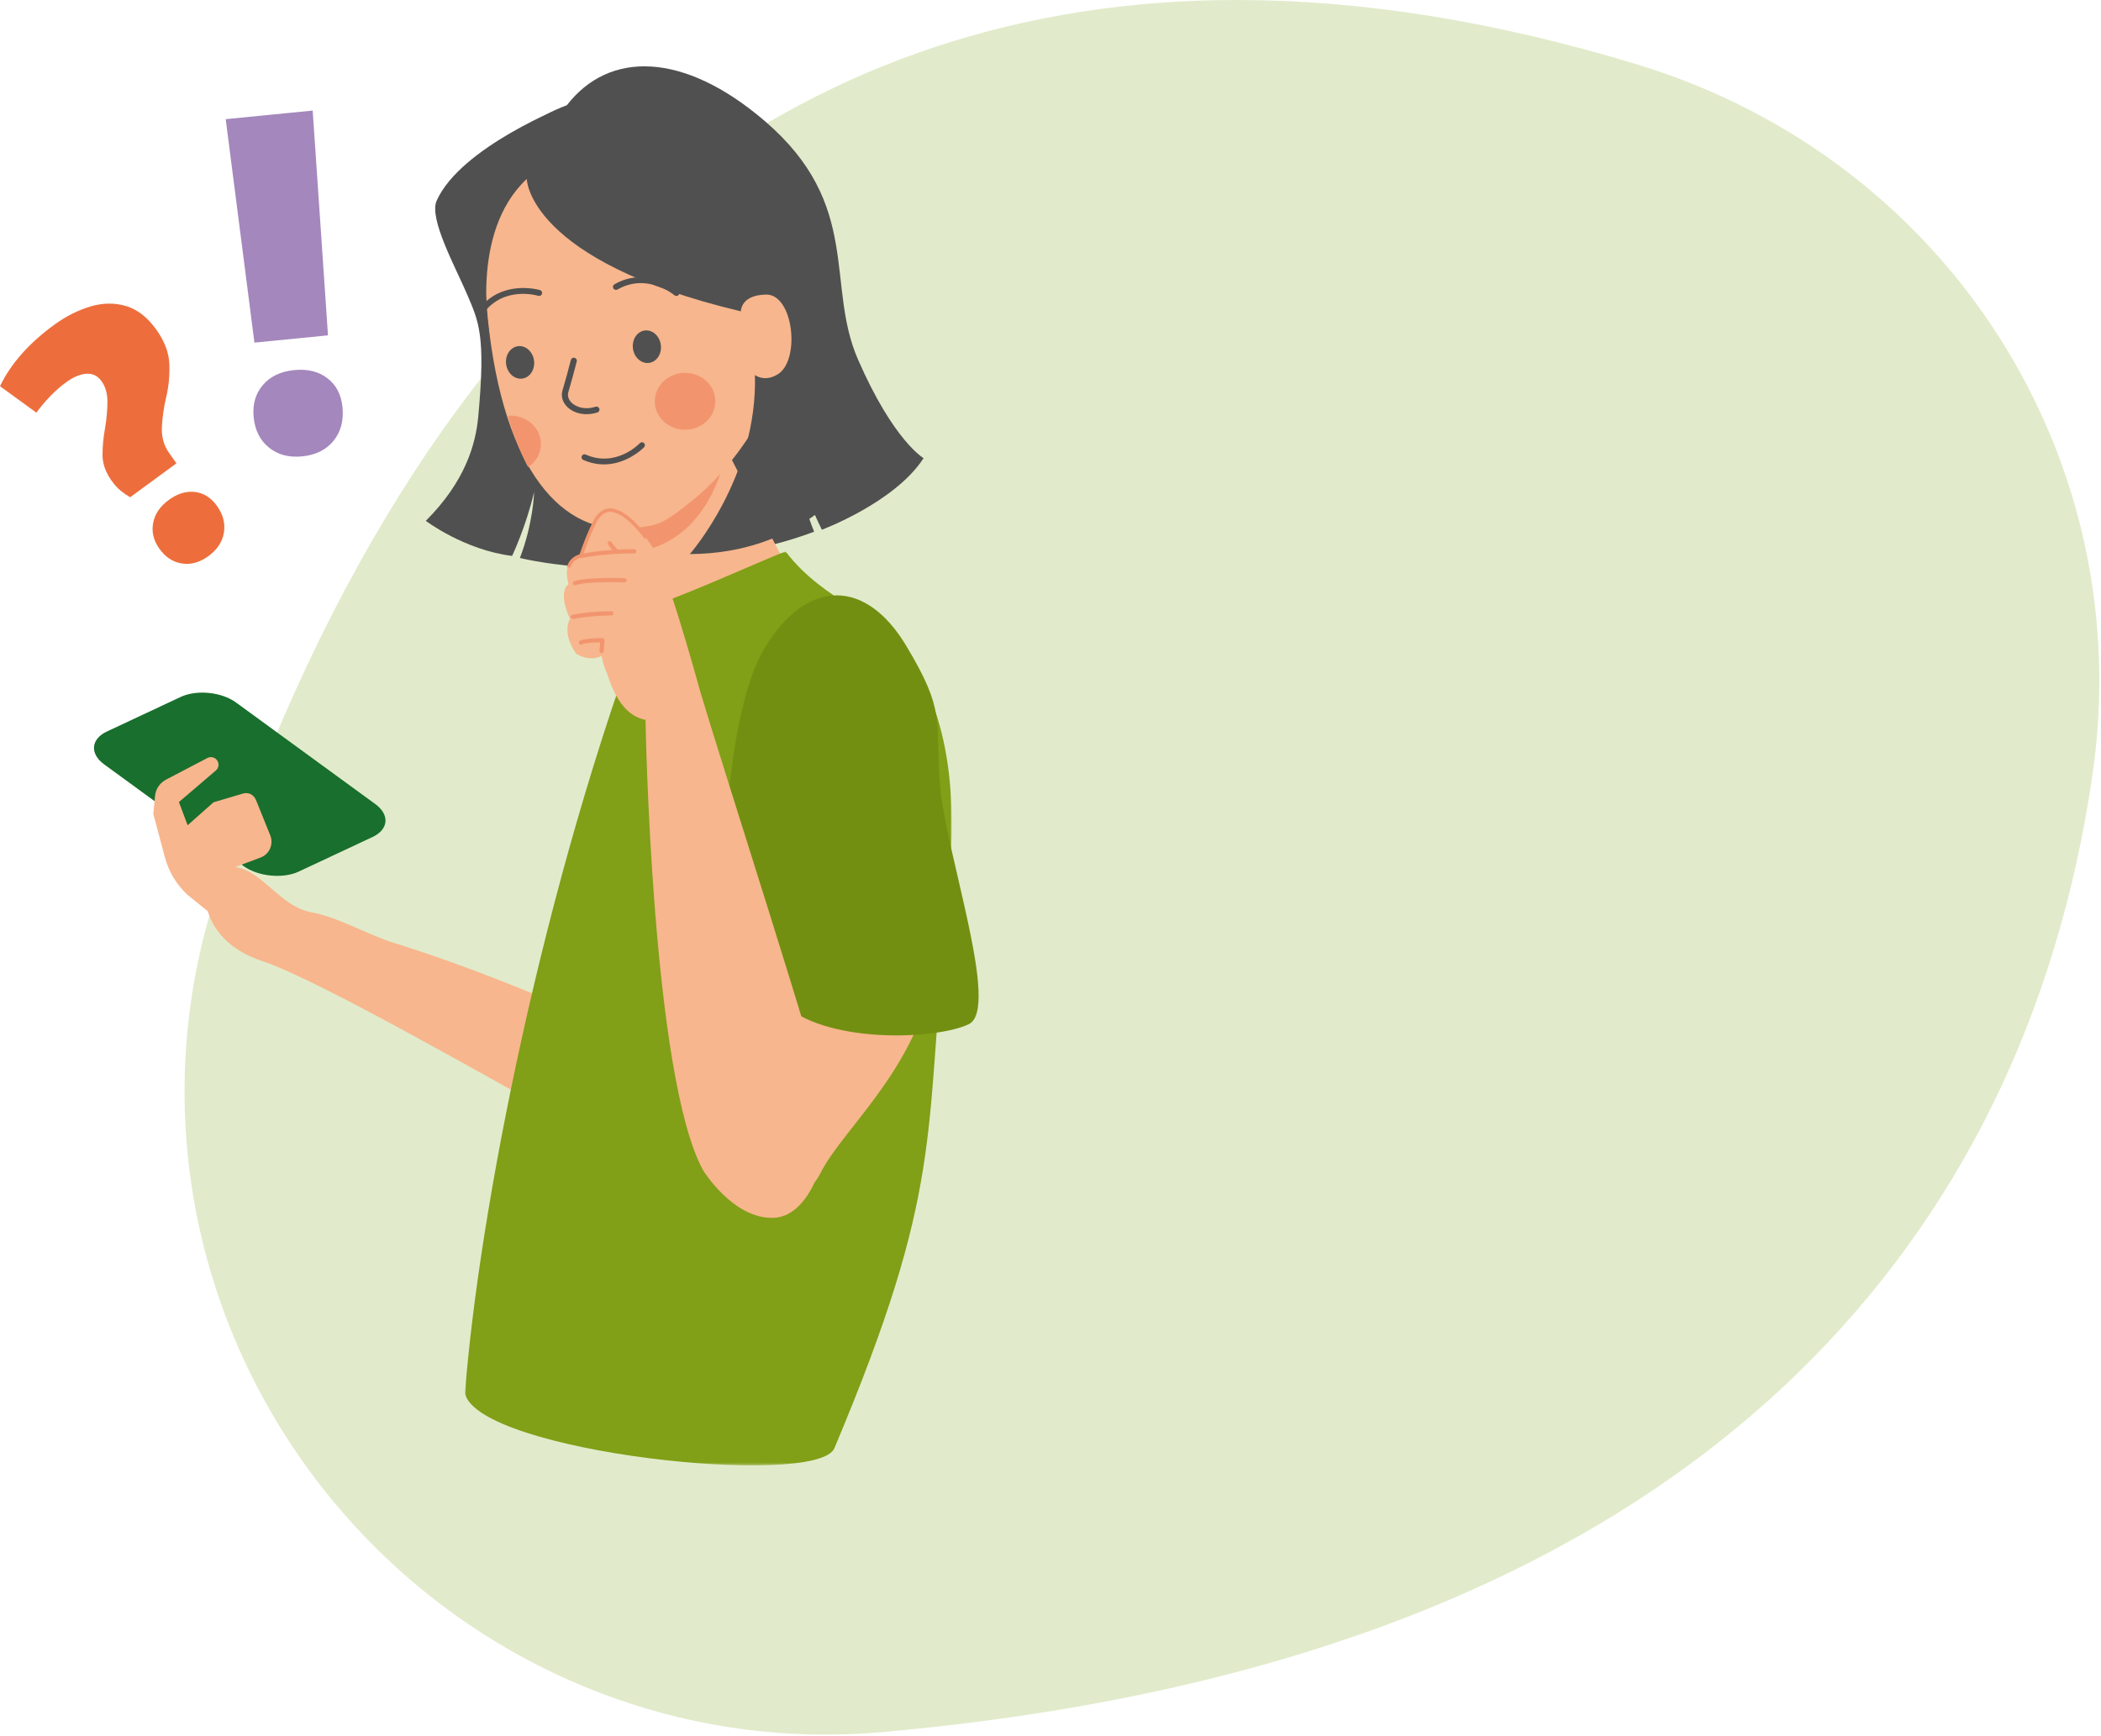 <?xml version="1.0" encoding="UTF-8"?>
<svg width="760px" height="628px" viewBox="0 0 760 628" version="1.1" xmlns="http://www.w3.org/2000/svg" xmlns:xlink="http://www.w3.org/1999/xlink">
    <title>Group 21 Copy</title>
    <defs>
        <polygon id="path-1" points="0 0 176.072 0 176.072 330.58 0 330.58"></polygon>
    </defs>
    <g id="Help-Center" stroke="none" stroke-width="1" fill="none" fill-rule="evenodd">
        <g id="Illu" transform="translate(-0.001, -0.005)">
            <g id="Amproh-Forms-/-Auge/Auge_right" transform="translate(66.759, 0)" fill="#E1EBCB">
                <path d="M12.145,321.214 C-12.912,395.323 1.303,476.626 50.168,538.699 C90.458,589.879 150.357,622.037 214.496,626.915 C227.077,627.855 239.855,627.772 252.472,626.651 C397.021,613.758 508.504,569.954 583.817,496.488 C641.599,440.114 677.363,367.52 690.105,280.732 C706.999,165.771 637.815,57.532 525.6,23.361 C474.41,7.78 426.08,-1.18008817e-12 380.781,-1.18008817e-12 C303.688,-1.18008817e-12 235.366,22.53 176.624,67.497 C106.143,121.469 50.796,206.835 12.145,321.214" id="Auge_right"></path>
            </g>
            <g id="Group-160" transform="translate(0, 24.005)">
                <g id="Group-8" transform="translate(0, 16)">
                    <g id="Group-3" transform="translate(0, 69.839)" fill="#ED6E3C">
                        <path d="M57.642,88.664 C55.52,85.676 54.779,82.554 55.414,79.3 C56.05,76.047 57.962,73.264 61.157,70.955 C64.271,68.703 67.413,67.771 70.576,68.155 C73.743,68.548 76.383,70.236 78.505,73.223 C80.736,76.366 81.563,79.607 80.983,82.938 C80.4,86.273 78.517,89.097 75.322,91.406 C72.208,93.658 69.025,94.528 65.777,94.022 C62.53,93.515 59.816,91.729 57.642,88.664 L57.642,88.664 Z M0,29.881 C3.952,21.67 10.565,14.212 19.835,7.509 C23.961,4.525 28.266,2.368 32.741,1.031 C37.216,-0.297 41.516,-0.342 45.639,0.896 C49.761,2.139 53.414,5 56.597,9.483 C59.553,13.648 61.108,17.792 61.258,21.903 C61.408,26.015 61.039,29.938 60.156,33.674 C59.27,37.409 58.739,41.063 58.565,44.635 C58.391,48.211 59.257,51.337 61.153,54.006 C62.044,55.265 62.939,56.524 63.829,57.778 L47.088,70.064 C45.898,69.381 44.74,68.58 43.618,67.665 C42.5,66.753 41.407,65.548 40.35,64.052 C38.171,60.987 37.082,57.877 37.086,54.726 C37.086,51.574 37.402,48.28 38.034,44.851 C38.584,41.48 38.86,38.337 38.856,35.423 C38.852,32.513 38.151,30.073 36.754,28.107 C35.361,26.145 33.535,25.234 31.279,25.377 C29.023,25.52 26.573,26.55 23.925,28.463 C21.977,29.873 20.054,31.561 18.15,33.531 C16.247,35.5 14.587,37.474 13.165,39.457 L0,29.881 Z" id="Fill-1"></path>
                    </g>
                    <path d="M113.107,0 L118.643,81.326 L92.037,83.958 L81.646,3.11 L113.107,0 Z M91.754,110.912 C91.304,106.318 92.41,102.452 95.074,99.321 C97.731,96.191 101.517,94.376 106.433,93.89 C111.228,93.416 115.221,94.396 118.424,96.828 C121.623,99.256 123.45,102.771 123.895,107.368 C124.365,112.207 123.275,116.253 120.627,119.507 C117.975,122.756 114.196,124.628 109.284,125.114 C104.489,125.588 100.484,124.521 97.265,121.906 C94.046,119.294 92.211,115.632 91.754,110.912 L91.754,110.912 Z" id="Fill-4" fill="#A487BC"></path>
                </g>
                <g id="Group-13" transform="translate(34.001, 0)">
                    <path d="M253.395,203.089 C226.137,263.745 215.876,287.241 188.617,347.896 C162.329,336.763 135.952,325.664 108.663,317.18 C98.665,314.069 88.671,307.913 78.579,306.041 C65.64,303.634 59.255,287.082 46.544,289.89 C37.035,291.99 36.179,315.6 60.764,323.668 C81.286,330.403 146.178,367.999 165.244,378.152 C174.273,382.966 183.732,387.889 193.963,388.112 C219.93,388.672 238.422,359.58 249.371,340.289 C265.884,311.197 233.182,207.827 224.757,226.578" id="Fill-100" fill="#F7B68D"></path>
                    <path d="M220.344,177.297 C220.344,177.297 240.104,176.109 260.492,168.368 C260.492,168.368 255.018,155.174 252.3,138.83 C252.3,138.83 255.829,152.574 263.299,167.65 C263.299,167.65 289.696,157.828 300.09,141.757 C300.09,141.757 289.206,135.507 276.366,106.063 C264.511,78.887 278.029,50.127 242.628,19.772 C213.38,-5.304 186.33,-5.794 170.995,14.146 C170.995,14.146 132.649,29.118 123.952,48.611 C121.052,55.109 130.837,72.761 135.015,82.602 C139.128,92.294 141.767,97.183 138.99,126.805 C138.069,136.591 134.411,150.058 120.027,164.44 C120.027,164.44 133.976,174.999 151.25,177.119 C151.25,177.119 156.269,166.565 159.195,154.015 C159.195,154.015 158.972,165.074 154.072,177.872 C154.072,177.872 187.869,186.287 220.344,177.297" id="Fill-102" fill="#505050"></path>
                    <polygon id="Fill-104" fill="#F7B68D" points="181.021 149.62 216.654 231.478 258.341 196.106 223.317 127.903"></polygon>
                    <g id="Group-108" transform="translate(134.179, 175.58)">
                        <mask id="mask-2" fill="white">
                            <use xlink:href="#path-1"></use>
                        </mask>
                        <g id="Clip-107"></g>
                        <path d="M0,304.548 C4.95,240.163 27.986,120.169 66.594,19.02 C65.218,22.631 115.597,-0.593 116.053,0.012 C129.868,18.233 151.676,23.522 159.834,36.221 C179.138,66.289 177.361,99.155 173.856,134.72 C166.244,212.002 173.243,230.258 133.644,324.359 C127.477,339.019 5.004,325.889 0,304.548" id="Fill-106" fill="#819F17" mask="url(#mask-2)"></path>
                    </g>
                    <path d="M231.849,114.414 L161.978,121.852 C161.978,121.852 185.949,157.834 191.944,175.822 C205.966,175.931 230.601,166.59 231.849,114.414" id="Fill-111" fill="#F2956E"></path>
                    <path d="M252.89,74.149 C256.567,113.454 231.63,144.78 217.024,156.607 C205.55,165.903 204.243,166.046 194.71,167.101 C169.6,169.885 148.177,146.622 142.46,91.424 C135.56,24.845 158.839,16.772 191.136,13.196 C233.076,8.551 248.648,28.832 252.89,74.149" id="Fill-113" fill="#F7B68D"></path>
                    <path d="M224.756,121.014 C224.845,126.7 220.014,131.38 213.966,131.475 C207.917,131.569 202.942,127.032 202.853,121.351 C202.769,115.666 207.6,110.985 213.644,110.891 C219.693,110.797 224.667,115.334 224.756,121.014" id="Fill-115" fill="#F2956E"></path>
                    <path d="M177.503,125.83 C175.088,125.691 172.86,124.82 171.276,123.294 C169.499,121.59 168.846,119.387 169.474,117.247 C170.657,113.245 171.667,109.491 172.474,106.316 C172.954,104.751 175.053,105.38 174.578,106.95 C173.766,110.13 172.756,113.869 171.583,117.861 C171.187,119.198 171.633,120.605 172.801,121.734 C174.315,123.185 177.483,124.428 181.423,123.151 C181.993,122.967 182.616,123.274 182.804,123.849 C182.992,124.418 182.681,125.033 182.106,125.221 C180.572,125.716 178.998,125.914 177.503,125.83" id="Fill-117" fill="#505050"></path>
                    <path d="M148.256,81.307 C154.924,79.053 161.24,80.915 161.334,80.945 C161.913,81.118 162.234,81.728 162.056,82.302 C161.878,82.877 161.264,83.199 160.685,83.025 C160.185,82.872 148.345,79.42 140.94,89.221 C140.574,89.697 139.886,89.801 139.401,89.439 C138.916,89.077 138.822,88.394 139.183,87.914 C141.866,84.367 145.098,82.376 148.256,81.307" id="Fill-119" fill="#505050"></path>
                    <path d="M199.204,76.344 C206.218,76.893 211.296,81.093 211.37,81.158 C211.831,81.549 211.89,82.237 211.499,82.693 C211.108,83.149 210.42,83.203 209.955,82.817 C209.559,82.48 200.026,74.645 189.364,80.737 C188.839,81.034 188.171,80.856 187.864,80.335 C187.562,79.81 187.74,79.147 188.265,78.85 C192.126,76.641 195.883,76.081 199.204,76.344" id="Fill-121" fill="#505050"></path>
                    <path d="M156.551,40.74 C156.551,40.74 156.773,70.248 233.97,88.638 L239.024,93.11 C239.024,93.11 238.687,99.657 239.069,111.371 C240.271,148.382 215.532,176.459 215.532,176.459 C255.22,176.261 272.648,150.883 272.648,150.883 C268.609,112.97 257.076,63.453 256.754,62.22 C244.959,16.536 224.382,5.427 188.086,10.098 C123.05,18.468 139.984,81.833 143.241,98.053 C143.241,98.053 135.588,60.313 156.551,40.74" id="Fill-123" fill="#505050"></path>
                    <path d="M233.987,89.925 C233.987,89.925 232.75,82.798 243.06,82.565 C253.029,82.337 255.623,106.239 247.396,111.385 C239.165,116.526 234.081,106.19 234.081,106.19 L233.987,89.925 Z" id="Fill-125" fill="#F7B68D"></path>
                    <path d="M262.773,400.474 C257.308,411.409 244.612,410.889 240.43,409.022 C233.059,405.738 221.794,399.453 224.58,392.648 L256.665,306.972 C260.734,297.036 271.034,292.559 279.563,297.022 L295.061,305.129 C303.589,309.591 307.237,321.369 303.173,331.304 C295.377,364.829 270.569,384.873 262.773,400.474" id="Fill-127" fill="#F7B68D"></path>
                    <path d="M243.118,209.582 C258.373,185.188 279.296,185.473 293.779,209.582 C308.263,233.692 304.261,236.119 305.999,259.773 C307.736,283.427 328.005,340.958 316.467,346.52 C304.934,352.082 266.811,353.627 250.536,340.21 C234.261,326.788 226.851,316.61 226.851,316.61 C227.526,261.521 232.949,225.845 243.118,209.582 Z" id="Fill-129" fill="#738F11"></path>
                    <polygon id="Fill-131" fill="#F2956E" points="223.854 386.477 241.188 398.16 232.392 365.616"></polygon>
                    <path d="M100.821,278.785 L74.063,291.325 C68.296,294.024 59.293,293.113 54.051,289.29 L3.662,252.531 C-1.575,248.712 -1.144,243.373 4.627,240.669 L31.381,228.134 C37.147,225.429 46.156,226.341 51.393,230.164 L101.787,266.923 C107.024,270.742 106.588,276.081 100.821,278.785" id="Fill-133" fill="#196F2D"></path>
                    <path d="M159.171,106.421 C159.611,109.655 157.715,112.587 154.934,112.968 C152.152,113.35 149.533,111.037 149.093,107.803 C148.647,104.569 150.548,101.637 153.33,101.255 C156.112,100.874 158.725,103.187 159.171,106.421" id="Fill-135" fill="#505050"></path>
                    <path d="M205.039,100.744 C205.479,103.978 203.583,106.91 200.802,107.291 C198.02,107.672 195.401,105.359 194.961,102.125 C194.515,98.891 196.416,95.959 199.198,95.578 C201.98,95.197 204.593,97.509 205.039,100.744" id="Fill-137" fill="#505050"></path>
                    <path d="M150.557,126.38 C156.61,126.286 161.58,130.818 161.669,136.504 C161.729,140.02 159.867,143.12 157.031,145.017 C154.225,139.723 151.75,133.547 149.656,126.474 C149.958,126.445 150.245,126.385 150.557,126.38" id="Fill-139" fill="#F2956E"></path>
                    <path d="M219.3,226.197 C219.3,226.197 210.371,193.312 203.669,176.552 C203.669,176.552 194.19,160.015 186.107,160.193 C184.508,160.227 182.276,161.589 180.954,164.249 C178.529,169.123 177.222,172.783 175.826,176.76 C175.826,176.76 168.976,177.859 171.688,187.353 C171.688,187.353 167.51,189.543 172.178,199.884 C172.178,199.884 169.04,204.727 174.381,212.449 C174.381,212.449 178.939,215.678 183.558,213.306 C183.558,213.306 184.538,217.535 185.374,219.155 C186.211,220.769 189.21,234.473 199.501,236.45 C199.501,236.45 213.306,242.586 219.3,226.197" id="Fill-141" fill="#F7B68D"></path>
                    <path d="M175.369,177.332 C175.285,176.926 175.547,176.53 175.958,176.451 C180.022,175.628 184.12,175.193 187.506,174.965 C186.917,174.306 186.155,173.395 185.912,172.845 C185.744,172.469 185.912,172.023 186.293,171.859 C186.679,171.686 187.115,171.864 187.283,172.241 C187.476,172.682 188.565,173.93 189.278,174.673 C189.328,174.727 189.357,174.791 189.392,174.851 C192.99,174.668 195.421,174.722 195.47,174.722 C195.886,174.732 196.208,175.079 196.203,175.49 C196.193,175.846 195.936,176.139 195.599,176.208 C195.549,176.218 195.495,176.223 195.431,176.223 C195.337,176.223 185.694,176.01 176.255,177.921 C175.844,178.001 175.453,177.738 175.369,177.332" id="Fill-143" fill="#F2956E"></path>
                    <path d="M174.222,187.696 C173.841,187.834 173.406,187.631 173.267,187.24 C173.128,186.849 173.331,186.418 173.722,186.284 C178.172,184.699 191.393,185.17 191.952,185.195 C192.368,185.209 192.69,185.556 192.675,185.972 C192.66,186.324 192.408,186.611 192.071,186.675 C192.017,186.69 191.957,186.695 191.898,186.69 C191.759,186.685 178.415,186.205 174.222,187.696" id="Fill-145" fill="#F2956E"></path>
                    <path d="M173.119,198.449 C179.192,197.136 186.849,197.151 187.176,197.156 C187.587,197.156 187.923,197.493 187.918,197.909 C187.918,198.271 187.661,198.573 187.319,198.637 C187.27,198.647 179.385,198.711 173.49,199.905 C173.485,199.905 172.539,199.905 172.426,199.331 C172.341,198.924 172.718,198.538 173.119,198.449" id="Fill-147" fill="#F2956E"></path>
                    <path d="M175.839,207.764 C178.512,206.724 183.774,206.883 183.997,206.888 C184.214,206.898 184.422,206.997 184.556,207.165 C184.695,207.339 184.749,207.556 184.709,207.774 C184.541,208.71 184.363,211.553 184.363,211.583 C184.343,211.93 184.091,212.207 183.759,212.271 C183.705,212.286 183.635,212.291 183.566,212.286 C183.155,212.262 182.838,211.905 182.863,211.489 C182.873,211.4 182.982,209.632 183.116,208.379 C181.561,208.374 178.191,208.458 176.379,209.161 C176.008,209.31 175.562,209.122 175.409,208.735 C175.26,208.349 175.453,207.913 175.839,207.764" id="Fill-149" fill="#F2956E"></path>
                    <path d="M172.341,181.275 C172.49,180.829 172.673,180.408 172.916,180.032 C174.148,178.085 176.202,177.739 176.227,177.734 L176.598,177.674 L176.722,177.318 C178.014,173.638 179.35,169.834 181.815,164.877 C183.003,162.484 185.023,161.202 186.419,161.172 C190.829,161.073 195.798,166.417 199.224,170.963 C199.555,170.701 199.912,170.463 200.278,170.235 C196.68,165.461 191.358,159.795 186.389,159.904 C184.676,159.944 182.162,161.34 180.682,164.312 C178.256,169.19 176.915,172.954 175.643,176.57 C174.861,176.783 173.049,177.461 171.846,179.348 C171.48,179.928 171.213,180.572 171.025,181.265 C171.46,181.245 171.901,181.245 172.341,181.275" id="Fill-151" fill="#F2956E"></path>
                    <path d="M199.499,236.451 C199.499,236.451 201.682,365.355 220.318,399.37 C220.318,399.37 231.173,417.101 245.795,416.596 C260.416,416.095 267.178,389.806 264.975,376.305 C262.773,362.809 228.045,255.583 219.299,226.199 C219.299,226.199 204.484,227.343 199.499,236.451" id="Fill-153" fill="#F7B68D"></path>
                    <path d="M187.8,143.703 C194.497,142.45 198.932,137.859 198.996,137.794 C199.397,137.368 199.382,136.695 198.956,136.294 C198.531,135.887 197.863,135.907 197.457,136.333 C197.105,136.7 188.775,145.263 177.851,140.454 C177.311,140.221 176.682,140.459 176.45,140.999 C176.217,141.534 176.46,142.162 176.994,142.4 C180.954,144.139 184.627,144.297 187.8,143.703" id="Fill-155" fill="#505050"></path>
                    <path d="M21.465,270.513 L22.079,263.981 C22.317,261.465 23.807,259.241 26.049,258.067 L41.022,250.232 C42.611,249.395 44.561,250.291 44.972,252.04 C45.21,253.04 44.863,254.09 44.081,254.759 L30.722,266.175 L33.87,274.57 L43.23,266.259 L53.911,263.089 C55.713,262.554 57.639,263.416 58.435,265.125 L58.757,265.813 L63.771,278.249 C65.053,281.434 63.464,285.05 60.247,286.253 L50.323,289.972 L56.366,302.884 L54.258,316.281 L33.85,299.759 C29.885,296.094 27.039,291.379 25.643,286.159 L21.465,270.513 Z" id="Fill-157" fill="#F7B68D"></path>
                </g>
            </g>
        </g>
    </g>
</svg>